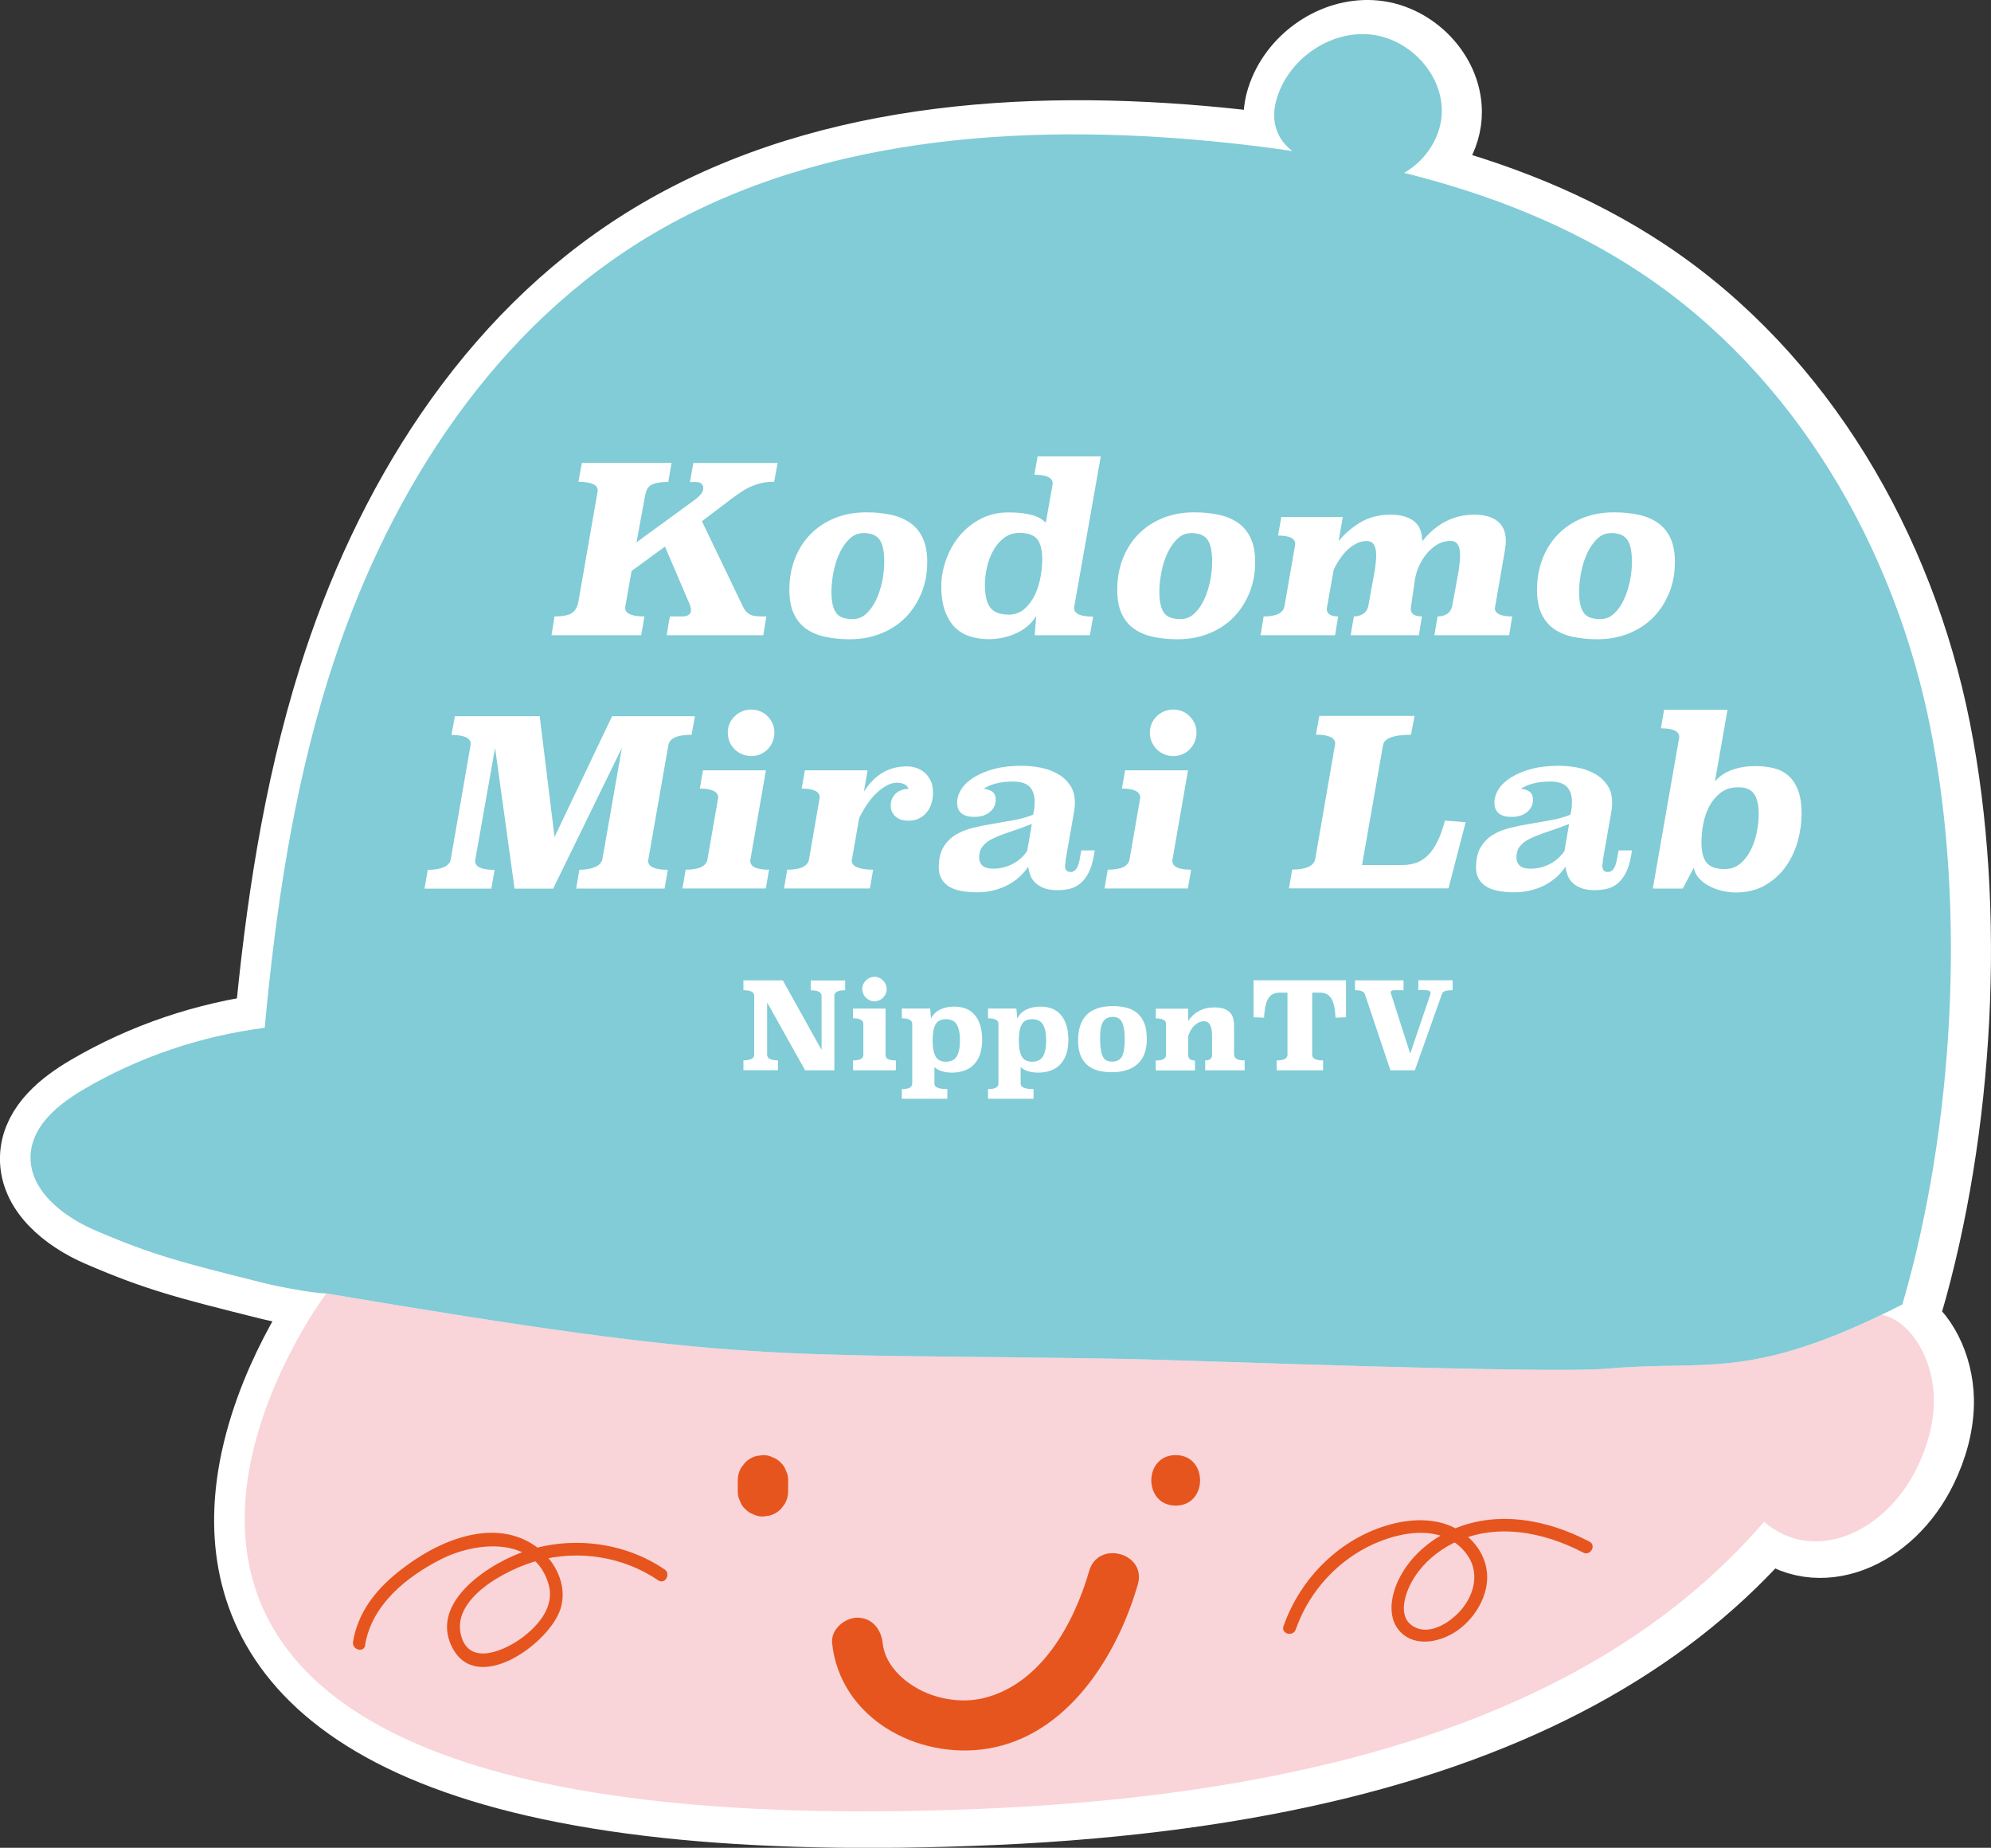 <?xml version="1.0" encoding="UTF-8"?><svg id="_レイヤー_2" xmlns="http://www.w3.org/2000/svg" viewBox="0 0 197.22 183"><rect x="0" y="0" width="197.22" height="183" fill="#333333" stroke="none"/><defs><style>.cls-1{fill:#f9d4d9;}.cls-2{fill:#e6551d;}.cls-3,.cls-4{fill:#fff;}.cls-5{fill:#81ccd6;}.cls-4{stroke:#fff;stroke-miterlimit:10;stroke-width:7px;}</style></defs><g id="_レイヤー_1-2"><g><path class="cls-4" d="m188.02,130.73c-.38-.2-.77-.33-1.16-.42.66-.32,1.34-.65,2.05-1.01,5.1-17.47,6.33-39.2,2.79-57.03-3.54-17.84-13.32-34.89-28.64-45.09-7.12-4.74-15.15-7.86-23.51-9.94,2.19-1.23,3.77-3.66,3.74-6.21-.04-3.75-3.32-7.1-7.05-7.49-3.73-.39-7.5,2.01-8.98,5.46-.44,1.03-.7,2.17-.52,3.27.21,1.22.85,2.13,1.75,2.81-2.48-.37-4.97-.67-7.46-.92-19.63-1.94-40.54-.49-57.18,9.91-15.42,9.64-25.46,26.01-30.83,43.17-3.52,11.25-5.24,22.92-6.33,34.67-6.3.81-12.44,2.87-17.92,6.09-2.47,1.45-5.03,3.5-5.26,6.36-.28,3.52,3.1,6.19,6.34,7.59,5.77,2.49,8.7,3.22,16.68,5.22,1.41.35,4.74,1.01,6.26,1.05,0,0-5.45,7.23-7.4,16.27-2.82,13.07,1.73,29.9,40.73,34.06,8.92.95,19.62,1.24,32.48.67,12.91-.58,24.25-2.14,34.17-4.59,19.22-4.76,33.05-12.89,42.44-23.8,4.81,4.19,11.95,1.24,15.17-5.39.98-2.02,1.69-4.39,1.65-6.82-.06-3.4-1.71-6.64-4.01-7.87Z"/><g><path class="cls-1" d="m187.55,130.62c-.38-.2-.77-.33-1.16-.42-13.41,6.46-17.61,4.49-27.04,5.34-6.12.55-41.96-.85-48-.96-36.06-.63-36.55.66-79.03-6.48,0,0-5.45,7.23-7.4,16.27-2.82,13.07,1.73,29.9,40.73,34.06,8.92.95,19.62,1.24,32.48.67,12.91-.58,24.25-2.14,34.17-4.59,19.22-4.76,33.05-12.89,42.44-23.8,4.81,4.19,11.95,1.24,15.17-5.39.98-2.02,1.69-4.39,1.65-6.82-.06-3.4-1.71-6.64-4.01-7.87Z"/><path class="cls-5" d="m191.23,72.15c-3.54-17.84-13.32-34.89-28.64-45.09-7.12-4.74-15.15-7.86-23.51-9.94,2.19-1.23,3.77-3.66,3.74-6.21-.04-3.75-3.32-7.1-7.05-7.49-3.73-.39-7.5,2.01-8.98,5.46-.44,1.03-.7,2.17-.52,3.27.21,1.22.85,2.13,1.75,2.81-2.48-.37-4.97-.67-7.46-.92-19.63-1.94-40.54-.49-57.18,9.91-15.42,9.64-25.46,26.01-30.83,43.17-3.52,11.25-5.24,22.92-6.33,34.67-6.3.81-12.44,2.87-17.92,6.09-2.47,1.45-5.03,3.5-5.26,6.36-.28,3.52,3.1,6.19,6.34,7.59,5.77,2.49,8.7,3.22,16.68,5.22,1.41.35,4.74,1.01,6.26,1.05,42.48,7.15,42.97,5.85,79.03,6.48,6.04.11,41.88,1.51,48,.96,9.43-.84,13.63,1.12,27.04-5.34.66-.32,1.34-.65,2.05-1.01,5.1-17.47,6.33-39.2,2.79-57.03Z"/></g><path class="cls-2" d="m73.08,146.61v1.08c-.01.34.06.67.22.96.1.31.27.58.52.8.23.24.49.42.8.52.3.16.62.23.96.22l.66-.09c.42-.12.79-.33,1.1-.64l.39-.51c.23-.39.34-.81.34-1.26v-1.08c.01-.34-.06-.67-.22-.96-.1-.31-.27-.58-.52-.8-.23-.24-.49-.42-.8-.52-.3-.16-.62-.23-.96-.22l-.66.09c-.42.12-.79.33-1.1.64l-.39.51c-.23.39-.34.81-.34,1.26h0Z"/><path class="cls-2" d="m116.46,149.11c3.22,0,3.22-5,0-5s-3.22,5,0,5h0Z"/><path class="cls-2" d="m82.42,162.7c.78,7.46,8.46,11.63,15.46,10.47,7.88-1.31,12.79-9.18,14.83-16.26.89-3.1-3.93-4.42-4.82-1.33-1.5,5.2-4.75,11.18-10.43,12.59-2.06.51-4.49.17-6.42-.86s-3.41-2.68-3.61-4.6c-.14-1.34-1.05-2.5-2.5-2.5-1.24,0-2.64,1.15-2.5,2.5h0Z"/><g><path class="cls-3" d="m76.7,47.71c-.46,0-.88.04-1.26.13-.38.08-.74.2-1.08.36-.34.15-.66.33-.95.53-.3.2-.6.41-.91.64l-2.97,2.25,3.79,7.89c.12.26.23.49.33.68.1.19.22.35.37.48.15.13.33.23.54.29.21.06.51.09.87.09h.48l-.3,1.86h-9.57c.05-.31.1-.62.15-.93.05-.31.11-.62.17-.93h1.17c.61,0,.92-.21.92-.64,0-.12-.04-.3-.12-.53l-2.46-5.75-3.31,2.42-.64,3.63c0,.58.64.87,1.91.87-.05.31-.1.62-.15.93-.05.31-.11.62-.17.93h-8.88l.3-1.86c.8,0,1.37-.11,1.71-.33.34-.22.56-.61.66-1.16l1.91-10.97c0-.58-.64-.87-1.91-.87.05-.31.1-.62.16-.93.06-.31.12-.63.18-.95h8.88l-.32,1.89c-.45,0-.81.03-1.09.09-.28.06-.51.15-.68.26s-.29.27-.37.46c-.08.19-.14.41-.18.66l-.83,4.51,5.8-4.23c.23-.17.42-.35.58-.54.15-.19.23-.39.23-.61,0-.15-.05-.29-.16-.41-.11-.12-.3-.18-.58-.18h-.58l.34-1.89h8.35l-.35,1.89Z"/><path class="cls-3" d="m91.85,55.65c0,1.09-.18,2.1-.55,3.02s-.89,1.74-1.55,2.43c-.67.69-1.48,1.23-2.43,1.62-.95.39-2,.59-3.15.59-.86,0-1.65-.08-2.38-.23s-1.36-.41-1.9-.78c-.54-.37-.95-.87-1.25-1.5-.3-.63-.45-1.43-.45-2.39,0-1.1.18-2.12.54-3.06.36-.93.87-1.74,1.54-2.43.67-.68,1.47-1.22,2.4-1.6.93-.38,1.98-.58,3.13-.58.89,0,1.71.08,2.45.24s1.38.43,1.92.81c.54.38.95.88,1.24,1.51.29.63.44,1.41.44,2.35Zm-6.35-2.85c-.51,0-.96.19-1.35.56-.39.38-.72.85-.99,1.43-.27.58-.47,1.2-.6,1.89-.13.68-.2,1.32-.2,1.92,0,.55.05,1,.14,1.36s.23.63.4.83c.18.2.4.34.67.41.27.08.58.11.93.11.49,0,.93-.18,1.31-.53.38-.35.71-.81.97-1.36.26-.55.46-1.16.6-1.82.14-.66.21-1.3.21-1.93s-.05-1.08-.14-1.46c-.09-.38-.23-.67-.41-.87-.18-.21-.41-.35-.67-.43-.26-.08-.55-.12-.87-.12Z"/><path class="cls-3" d="m106.39,60.2c0,.58.63.87,1.89.87l-.32,1.84h-5.47l.16-1.91c-.46.75-1.12,1.32-1.97,1.71-.85.39-1.77.59-2.75.59-.64,0-1.25-.09-1.82-.26-.57-.18-1.06-.47-1.48-.87s-.76-.95-1.01-1.62-.38-1.51-.38-2.51c0-.83.15-1.67.45-2.54.3-.87.73-1.65,1.29-2.35.56-.7,1.25-1.27,2.08-1.72s1.77-.68,2.83-.68c.92,0,1.69.08,2.31.25s1.08.43,1.39.78l.69-3.89c0-.58-.61-.87-1.82-.87l.32-1.82h6.26l-2.65,15Zm-5.34-7.43c-.64,0-1.19.18-1.63.53-.45.35-.8.79-1.08,1.31s-.48,1.08-.6,1.68c-.12.6-.18,1.13-.18,1.61,0,1.06.18,1.82.54,2.28.36.46.96.69,1.81.69.61,0,1.13-.19,1.56-.56s.77-.84,1.04-1.39.45-1.15.56-1.78c.12-.64.17-1.22.17-1.74,0-.92-.17-1.59-.5-2-.33-.41-.89-.62-1.69-.62Z"/><path class="cls-3" d="m124.33,55.65c0,1.09-.18,2.1-.55,3.02s-.89,1.74-1.55,2.43c-.67.69-1.48,1.23-2.43,1.62-.95.39-2,.59-3.15.59-.86,0-1.65-.08-2.38-.23s-1.36-.41-1.9-.78c-.54-.37-.95-.87-1.25-1.5-.3-.63-.45-1.43-.45-2.39,0-1.1.18-2.12.54-3.06.36-.93.87-1.74,1.54-2.43.67-.68,1.47-1.22,2.4-1.6.93-.38,1.98-.58,3.13-.58.89,0,1.71.08,2.45.24s1.38.43,1.92.81c.54.38.95.88,1.24,1.51.29.63.44,1.41.44,2.35Zm-6.35-2.85c-.51,0-.96.19-1.35.56-.39.38-.72.85-.99,1.43-.27.58-.47,1.2-.6,1.89-.13.68-.2,1.32-.2,1.92,0,.55.05,1,.14,1.36s.23.63.4.83c.18.2.4.34.67.41.27.08.58.11.93.11.49,0,.93-.18,1.31-.53.38-.35.71-.81.97-1.36.26-.55.46-1.16.6-1.82.14-.66.21-1.3.21-1.93s-.05-1.08-.14-1.46c-.09-.38-.23-.67-.41-.87-.18-.21-.41-.35-.67-.43-.26-.08-.55-.12-.87-.12Z"/><path class="cls-3" d="m148.07,60.2c0,.57.58.85,1.72.85l-.3,1.86h-7.41l.32-1.86c.37,0,.68-.08.94-.25s.43-.43.51-.78l.53-2.89c.08-.4.14-.78.18-1.15.05-.37.07-.7.07-.99,0-.95-.31-1.42-.94-1.42-.48,0-.92.12-1.32.36s-.76.55-1.07.93c-.31.38-.56.8-.76,1.26-.2.46-.33.9-.39,1.33l-.41,2.82c0,.28.1.47.3.6.2.12.47.18.81.18l-.3,1.86h-6.76l.32-1.86c.32,0,.62-.08.9-.25.28-.17.45-.43.53-.78l.53-2.94c.08-.4.14-.77.18-1.11s.07-.67.07-.97c0-.95-.31-1.42-.94-1.42-.58,0-1.16.24-1.74.73s-1.08,1.19-1.53,2.11l-.69,3.87c0,.5.38.76,1.13.76l-.3,1.86h-7.38l.3-1.86c1.26,0,1.95-.34,2.07-1.03l1.06-6.13c0-.57-.57-.85-1.7-.85l.32-1.84h6.09l-.41,2.39c.64-.78,1.39-1.41,2.23-1.9.84-.48,1.82-.72,2.92-.72.97,0,1.73.21,2.29.63.56.42.84,1.09.84,2.01,1.4-1.76,3.12-2.64,5.17-2.64.97,0,1.73.21,2.28.64.55.43.83,1.08.83,1.95,0,.26-.02.54-.07.83l-1.01,5.81Z"/><path class="cls-3" d="m165.91,55.65c0,1.09-.18,2.1-.55,3.02s-.89,1.74-1.55,2.43c-.67.69-1.48,1.23-2.43,1.62-.95.39-2,.59-3.15.59-.86,0-1.65-.08-2.38-.23s-1.36-.41-1.9-.78c-.54-.37-.95-.87-1.25-1.5-.3-.63-.45-1.43-.45-2.39,0-1.1.18-2.12.54-3.06.36-.93.87-1.74,1.54-2.43.67-.68,1.47-1.22,2.4-1.6.93-.38,1.98-.58,3.13-.58.89,0,1.71.08,2.45.24s1.38.43,1.92.81c.54.38.95.88,1.24,1.51.29.63.44,1.41.44,2.35Zm-6.35-2.85c-.51,0-.96.19-1.35.56-.39.38-.72.85-.99,1.43-.27.58-.47,1.2-.6,1.89-.13.68-.2,1.32-.2,1.92,0,.55.05,1,.14,1.36s.23.63.4.83c.18.2.4.34.67.41.27.08.58.11.93.11.49,0,.93-.18,1.31-.53.38-.35.71-.81.97-1.36.26-.55.46-1.16.6-1.82.14-.66.21-1.3.21-1.93s-.05-1.08-.14-1.46c-.09-.38-.23-.67-.41-.87-.18-.21-.41-.35-.67-.43-.26-.08-.55-.12-.87-.12Z"/><path class="cls-3" d="m68.5,72.77c-1.43,0-2.19.35-2.3,1.06l-2,11.41c0,.6.65.9,1.95.9l-.32,1.86h-8.76l.32-1.86c.58,0,1.09-.09,1.52-.26.43-.18.68-.44.76-.79l1.93-11.02-6.81,13.94h-3.82l-1.93-13.94-1.98,11.18c0,.6.64.9,1.93.9l-.32,1.86h-6.62l.32-1.86c.64,0,1.17-.09,1.58-.26.41-.18.64-.44.7-.79l1.98-11.41c0-.6-.64-.9-1.91-.9l.34-1.86h8.4l1.47,11.96,5.7-11.96h8.21l-.34,1.86Z"/><path class="cls-3" d="m74.32,85.26c0,.58.62.87,1.86.87l-.32,1.86h-8.26l.32-1.86c1.32,0,2.04-.34,2.16-1.03l1.06-6.1c0-.6-.61-.9-1.82-.9l.32-1.81h6.23l-1.56,8.97Zm2.39-12.7c0,.32-.06.62-.18.91-.12.28-.29.53-.49.74s-.45.37-.72.49-.58.18-.9.18-.62-.06-.91-.18-.53-.29-.74-.49c-.21-.21-.37-.45-.5-.74-.12-.28-.18-.59-.18-.91s.06-.62.18-.9.29-.52.5-.72c.21-.21.45-.37.74-.49s.59-.18.91-.18.62.06.9.18.52.29.72.49.37.45.49.72.18.58.18.9Z"/><path class="cls-3" d="m85.56,78.43c.55-.87,1.18-1.51,1.89-1.92s1.5-.61,2.37-.61c.32,0,.64.05.94.15.31.1.58.26.83.47.25.21.44.48.6.8s.23.71.23,1.17c0,.37-.05.72-.15,1.06-.1.34-.25.63-.46.89s-.46.46-.76.61c-.3.15-.65.23-1.05.23-.58,0-1.02-.15-1.32-.44-.3-.29-.45-.64-.45-1.06,0-.44.15-.82.45-1.14s.74-.49,1.32-.52c-.17-.4-.56-.6-1.17-.6-.32,0-.66.09-1,.28s-.68.43-1.01.75c-.33.31-.64.68-.93,1.11-.29.43-.55.88-.78,1.35l-.74,4.22c0,.31.19.53.58.68.38.15.9.22,1.54.22l-.32,1.86h-8.51l.32-1.86c1.32,0,2.04-.34,2.16-1.03l1.06-6.13c0-.58-.6-.87-1.79-.87l.32-1.81h6.21l-.37,2.14Z"/><path class="cls-3" d="m105.57,85.3c-.01.08-.03.16-.05.25-.02.09-.02.16-.02.21,0,.4.18.6.55.6.2,0,.36-.07.48-.21.12-.14.22-.31.29-.53s.12-.44.16-.69c.04-.25.08-.48.13-.71h1.33l-.09.53c-.12.69-.3,1.26-.53,1.7-.23.45-.5.79-.81,1.05s-.65.42-1.04.52c-.38.09-.79.14-1.22.14-.54,0-.99-.07-1.35-.21s-.65-.32-.87-.54-.38-.47-.48-.75c-.1-.28-.17-.55-.2-.83-.22.34-.49.66-.82.97-.33.31-.71.58-1.13.81-.42.23-.89.41-1.41.55s-1.07.21-1.66.21c-1.35,0-2.33-.21-2.93-.64-.61-.43-.91-1.03-.91-1.82s.15-1.48.45-1.99.7-.92,1.2-1.23c.5-.31,1.07-.54,1.72-.7.65-.16,1.32-.3,2.01-.41.69-.12,1.38-.23,2.06-.36.68-.12,1.31-.3,1.9-.53.06-.21.1-.44.13-.67.02-.23.03-.44.03-.64,0-.61-.17-1.1-.49-1.45-.33-.35-.89-.53-1.67-.53-1.18,0-2.15.24-2.9.71.32.03.6.12.84.28s.36.43.36.83c0,.48-.19.87-.58,1.2-.38.32-.9.48-1.54.48-1.13,0-1.7-.47-1.7-1.4,0-.46.14-.91.42-1.35.28-.44.7-.83,1.25-1.17s1.22-.62,2.01-.83c.79-.21,1.69-.31,2.7-.31.61,0,1.23.06,1.86.18.63.12,1.2.33,1.7.61.51.28.92.66,1.24,1.12.32.46.48,1.04.48,1.72,0,.15,0,.31-.02.48-.01.17-.04.34-.07.51l-.85,4.85Zm-3.36-3.7c-.83.32-1.56.59-2.21.8-.64.21-1.19.43-1.63.64-.45.21-.79.47-1.02.76-.24.29-.36.67-.36,1.15,0,.31.11.56.32.77s.58.31,1.08.31c.69,0,1.33-.16,1.92-.47.59-.31,1.07-.74,1.44-1.28l.46-2.69Z"/><path class="cls-3" d="m116.13,85.26c0,.58.62.87,1.86.87l-.32,1.86h-8.26l.32-1.86c1.32,0,2.04-.34,2.16-1.03l1.06-6.1c0-.6-.61-.9-1.82-.9l.32-1.81h6.23l-1.56,8.97Zm2.39-12.7c0,.32-.06.62-.18.91-.12.28-.29.53-.49.74s-.45.37-.72.49-.58.18-.9.18-.62-.06-.91-.18-.53-.29-.74-.49c-.21-.21-.37-.45-.5-.74-.12-.28-.18-.59-.18-.91s.06-.62.18-.9.29-.52.5-.72c.21-.21.45-.37.74-.49s.59-.18.91-.18.62.06.9.18.52.29.72.49.37.45.49.72.18.58.18.9Z"/><path class="cls-3" d="m139.77,72.77c-1.75,0-2.68.35-2.78,1.06l-2.07,11.84h4c.51,0,.97-.08,1.39-.23.42-.15.8-.4,1.15-.75.35-.34.66-.8.93-1.36.28-.56.52-1.25.74-2.06l2.05.16-1.7,6.55h-15.8l.32-1.86c.66,0,1.19-.09,1.59-.26.4-.18.63-.44.69-.79l1.98-11.41c0-.6-.64-.9-1.91-.9l.34-1.86h9.43l-.35,1.86Z"/><path class="cls-3" d="m158.79,85.3c-.01.08-.03.16-.05.25-.02.09-.02.16-.02.21,0,.4.18.6.55.6.2,0,.36-.07.48-.21.12-.14.22-.31.29-.53s.12-.44.16-.69c.04-.25.08-.48.13-.71h1.33l-.09.53c-.12.69-.3,1.26-.53,1.7-.23.45-.5.79-.81,1.05s-.65.42-1.04.52c-.38.09-.79.14-1.22.14-.54,0-.99-.07-1.35-.21s-.65-.32-.87-.54-.38-.47-.48-.75c-.1-.28-.17-.55-.2-.83-.22.34-.49.66-.82.97-.33.31-.71.58-1.13.81-.42.23-.89.41-1.41.55s-1.07.21-1.66.21c-1.35,0-2.33-.21-2.93-.64-.61-.43-.91-1.03-.91-1.82s.15-1.48.45-1.99.7-.92,1.2-1.23c.5-.31,1.07-.54,1.72-.7.65-.16,1.32-.3,2.01-.41.69-.12,1.38-.23,2.06-.36.68-.12,1.31-.3,1.9-.53.06-.21.1-.44.13-.67.02-.23.03-.44.03-.64,0-.61-.17-1.1-.49-1.45-.33-.35-.89-.53-1.67-.53-1.18,0-2.15.24-2.9.71.32.03.6.12.84.28s.36.43.36.83c0,.48-.19.87-.58,1.2-.38.32-.9.48-1.54.48-1.13,0-1.7-.47-1.7-1.4,0-.46.14-.91.42-1.35.28-.44.7-.83,1.25-1.17s1.22-.62,2.01-.83c.79-.21,1.69-.31,2.7-.31.61,0,1.23.06,1.86.18.63.12,1.2.33,1.7.61.51.28.92.66,1.24,1.12.32.46.48,1.04.48,1.72,0,.15,0,.31-.02.48-.01.17-.04.34-.07.51l-.85,4.85Zm-3.36-3.7c-.83.32-1.56.59-2.21.8-.64.21-1.19.43-1.63.64-.45.21-.79.47-1.02.76-.24.29-.36.67-.36,1.15,0,.31.11.56.32.77s.58.31,1.08.31c.69,0,1.33-.16,1.92-.47.59-.31,1.07-.74,1.44-1.28l.46-2.69Z"/><path class="cls-3" d="m169.9,77.37c.43-.51.99-.88,1.69-1.13.7-.25,1.46-.37,2.29-.37.64,0,1.24.07,1.79.2.55.13,1.04.37,1.45.72.41.35.74.84.98,1.45.24.61.36,1.41.36,2.39,0,.84-.12,1.72-.37,2.63s-.63,1.75-1.16,2.51c-.53.76-1.21,1.38-2.04,1.88-.83.49-1.82.74-2.97.74-.37,0-.77-.05-1.22-.14-.45-.09-.87-.24-1.28-.44-.41-.2-.76-.45-1.06-.76-.3-.31-.49-.67-.59-1.1l-1.08,2.05h-2.97l2.62-15c0-.58-.61-.87-1.82-.87l.32-1.84h6.28l-1.24,7.08Zm2.3.6c-.71,0-1.29.18-1.76.54s-.84.81-1.13,1.35c-.28.54-.48,1.14-.6,1.78-.12.64-.17,1.25-.17,1.81,0,.92.17,1.58.52,2,.34.41.93.62,1.76.62.63,0,1.16-.19,1.59-.56.43-.37.78-.84,1.05-1.4.27-.56.46-1.15.58-1.78.12-.63.17-1.19.17-1.7,0-.92-.16-1.59-.47-2.02-.31-.43-.82-.64-1.53-.64Z"/></g><path class="cls-2" d="m128.35,161.39c1.14-3.28,3.44-6.07,6.44-7.82,3.05-1.78,8-3,10.49.34,1.24,1.67.85,3.74-.36,5.3-.98,1.27-3.11,2.81-4.8,1.93-1.88-.98-.86-3.63,0-4.95.92-1.43,2.26-2.56,3.77-3.33,4.14-2.11,8.98-1.17,12.93.9.71.37,1.34-.7.63-1.08-4.41-2.32-9.78-3.25-14.35-.82-1.94,1.03-3.63,2.64-4.58,4.63-.78,1.64-1.15,3.9.34,5.27,1.39,1.27,3.52.89,5.02.03,1.73-1,3.12-2.92,3.39-4.91.29-2.14-.83-4.08-2.6-5.23-2.03-1.32-4.61-1.3-6.89-.69-4.97,1.33-8.95,5.27-10.64,10.09-.27.76.94,1.09,1.21.33h0Z"/><path class="cls-2" d="m36.16,162.93c.65-3.97,4.07-6.74,7.47-8.48,3.49-1.79,9.32-2.36,10.71,2.45.62,2.14-.92,3.99-2.51,5.21s-5.14,2.95-6.09.09c-1.3-3.89,4.61-6.86,7.53-7.64,4.06-1.09,8.46-.41,11.93,1.95.67.45,1.29-.63.63-1.08-3.94-2.68-9.06-3.32-13.59-1.88-3.55,1.13-9.77,5.03-7.46,9.58,2.44,4.83,9.61-.34,10.73-3.76.67-2.04-.22-4.22-1.73-5.64-1.77-1.67-4.14-2.18-6.5-1.82-2.9.44-5.65,2.01-7.91,3.83s-3.94,4.05-4.4,6.86c-.13.79,1.08,1.13,1.21.33h0Z"/><g><path class="cls-3" d="m83.72,98.07c-.71,0-1.07.18-1.07.55v7.38h-2.9l-3.76-6.72v5.18c0,.37.36.55,1.07.55v.98h-3.42v-.98c.71,0,1.07-.18,1.07-.55v-5.84c0-.37-.36-.55-1.07-.55v-.98h3.9l3.84,6.89v-5.35c0-.37-.36-.55-1.07-.55v-.98h3.41v.98Z"/><path class="cls-3" d="m87.72,104.48c-.02.36.32.54,1.02.54v.98h-4.24v-.98c.68,0,1.02-.18,1.02-.54v-3.08c0-.37-.34-.55-1.02-.55v-.96h3.22v4.59Zm.11-6.53c0,.17-.03.33-.1.47-.06.15-.15.28-.26.39-.11.11-.24.2-.38.26-.15.06-.31.1-.47.1s-.32-.03-.47-.1c-.14-.06-.27-.15-.38-.26s-.2-.24-.26-.39c-.06-.15-.1-.31-.1-.47s.03-.32.1-.47c.06-.14.15-.27.26-.38.11-.11.24-.19.38-.26.14-.06.3-.1.47-.1s.33.03.47.1c.15.06.28.15.38.26.11.11.19.23.26.38.06.14.1.3.1.47Z"/><path class="cls-3" d="m92.21,100.89c.2-.41.51-.71.92-.91.42-.2.89-.29,1.41-.29.38,0,.74.06,1.08.18s.62.31.87.58c.24.26.44.6.58,1.01s.22.91.22,1.49-.08,1.11-.23,1.52c-.16.42-.37.75-.64,1.01s-.59.45-.96.57c-.37.12-.76.18-1.17.18-.36,0-.69-.05-.99-.14-.3-.09-.55-.23-.74-.41v1.64c0,.36.43.54,1.28.54v.96h-4.51v-.96c.69,0,1.03-.18,1.03-.54v-5.92c0-.37-.34-.55-1.03-.55v-.97h2.81l.08,1Zm1.49.05c-.5,0-.84.17-1.03.52-.19.35-.29.87-.29,1.58s.1,1.23.29,1.58c.19.35.54.53,1.03.53s.86-.18,1.07-.53c.21-.35.32-.88.32-1.58s-.11-1.23-.32-1.58-.57-.52-1.07-.52Z"/><path class="cls-3" d="m100.75,100.89c.2-.41.51-.71.92-.91.42-.2.89-.29,1.41-.29.38,0,.74.06,1.08.18s.62.31.87.58c.24.26.44.6.58,1.01s.22.91.22,1.49-.08,1.11-.23,1.52c-.16.42-.37.75-.64,1.01s-.59.45-.96.57c-.37.12-.76.18-1.17.18-.36,0-.69-.05-.99-.14-.3-.09-.55-.23-.74-.41v1.64c0,.36.43.54,1.28.54v.96h-4.51v-.96c.69,0,1.03-.18,1.03-.54v-5.92c0-.37-.34-.55-1.03-.55v-.97h2.81l.08,1Zm1.49.05c-.5,0-.84.17-1.03.52-.19.35-.29.87-.29,1.58s.1,1.23.29,1.58c.19.35.54.53,1.03.53s.86-.18,1.07-.53c.21-.35.32-.88.32-1.58s-.11-1.23-.32-1.58-.57-.52-1.07-.52Z"/><path class="cls-3" d="m113.6,102.91c0,1.08-.3,1.9-.9,2.45s-1.46.83-2.57.83c-.45,0-.87-.05-1.28-.14-.4-.1-.76-.26-1.06-.5-.3-.24-.55-.56-.73-.96-.18-.4-.27-.92-.27-1.54,0-2.27,1.15-3.41,3.46-3.41.46,0,.89.05,1.3.15.41.1.76.27,1.07.52s.54.58.72,1,.26.95.26,1.59Zm-3.37-2.2c-.43,0-.75.15-.95.46-.2.31-.31.82-.31,1.54,0,.5.02.9.07,1.22.05.32.12.56.22.74.1.18.22.3.37.37.15.06.33.1.53.1.46,0,.79-.17.97-.5.18-.34.28-.89.28-1.67,0-.46-.03-.83-.08-1.12-.05-.29-.13-.52-.23-.69-.1-.17-.22-.28-.37-.35-.14-.06-.31-.1-.5-.1Z"/><path class="cls-3" d="m122.26,104.48c0,.36.34.54,1.03.54v.98h-3.91v-.98c.46,0,.68-.18.68-.54v-1.89c0-.5-.07-.87-.2-1.1s-.33-.35-.58-.35c-.34,0-.65.13-.94.4-.29.26-.5.62-.64,1.08v1.87c0,.36.22.54.67.54v.98h-3.89v-.98c.68,0,1.02-.18,1.02-.54v-3.09c0-.36-.34-.54-1.01-.54v-.96h3.2v1.22c.29-.43.65-.76,1.09-1s.95-.35,1.54-.35c.62,0,1.1.14,1.43.42.33.28.49.74.49,1.36v2.92Z"/><path class="cls-3" d="m133.33,100.75l-1.04.04c-.04-.9-.18-1.54-.43-1.92s-.6-.56-1.06-.56h-.82v6.16c0,.37.36.55,1.08.55v.98h-4.6v-.98c.71,0,1.07-.18,1.07-.55v-6.16h-.83c-.46,0-.82.19-1.06.56s-.38,1.02-.43,1.92l-1.04-.04v-3.67h9.16v3.67Z"/><path class="cls-3" d="m143.88,98.07c-.36,0-.61.03-.76.09-.15.06-.24.15-.28.26l-2.69,7.58h-2.42l-2.54-7.57c-.09-.24-.41-.36-.97-.36v-.98h4.81v.98h-.92c-.23,0-.35.07-.35.2,0,.02,0,.05.01.07,0,.02.02.05.02.08l1.9,5.93,1.98-5.83c.02-.06.04-.11.04-.17,0-.19-.18-.29-.54-.29h-.68v-.98h3.4v.98Z"/></g></g></g></svg>